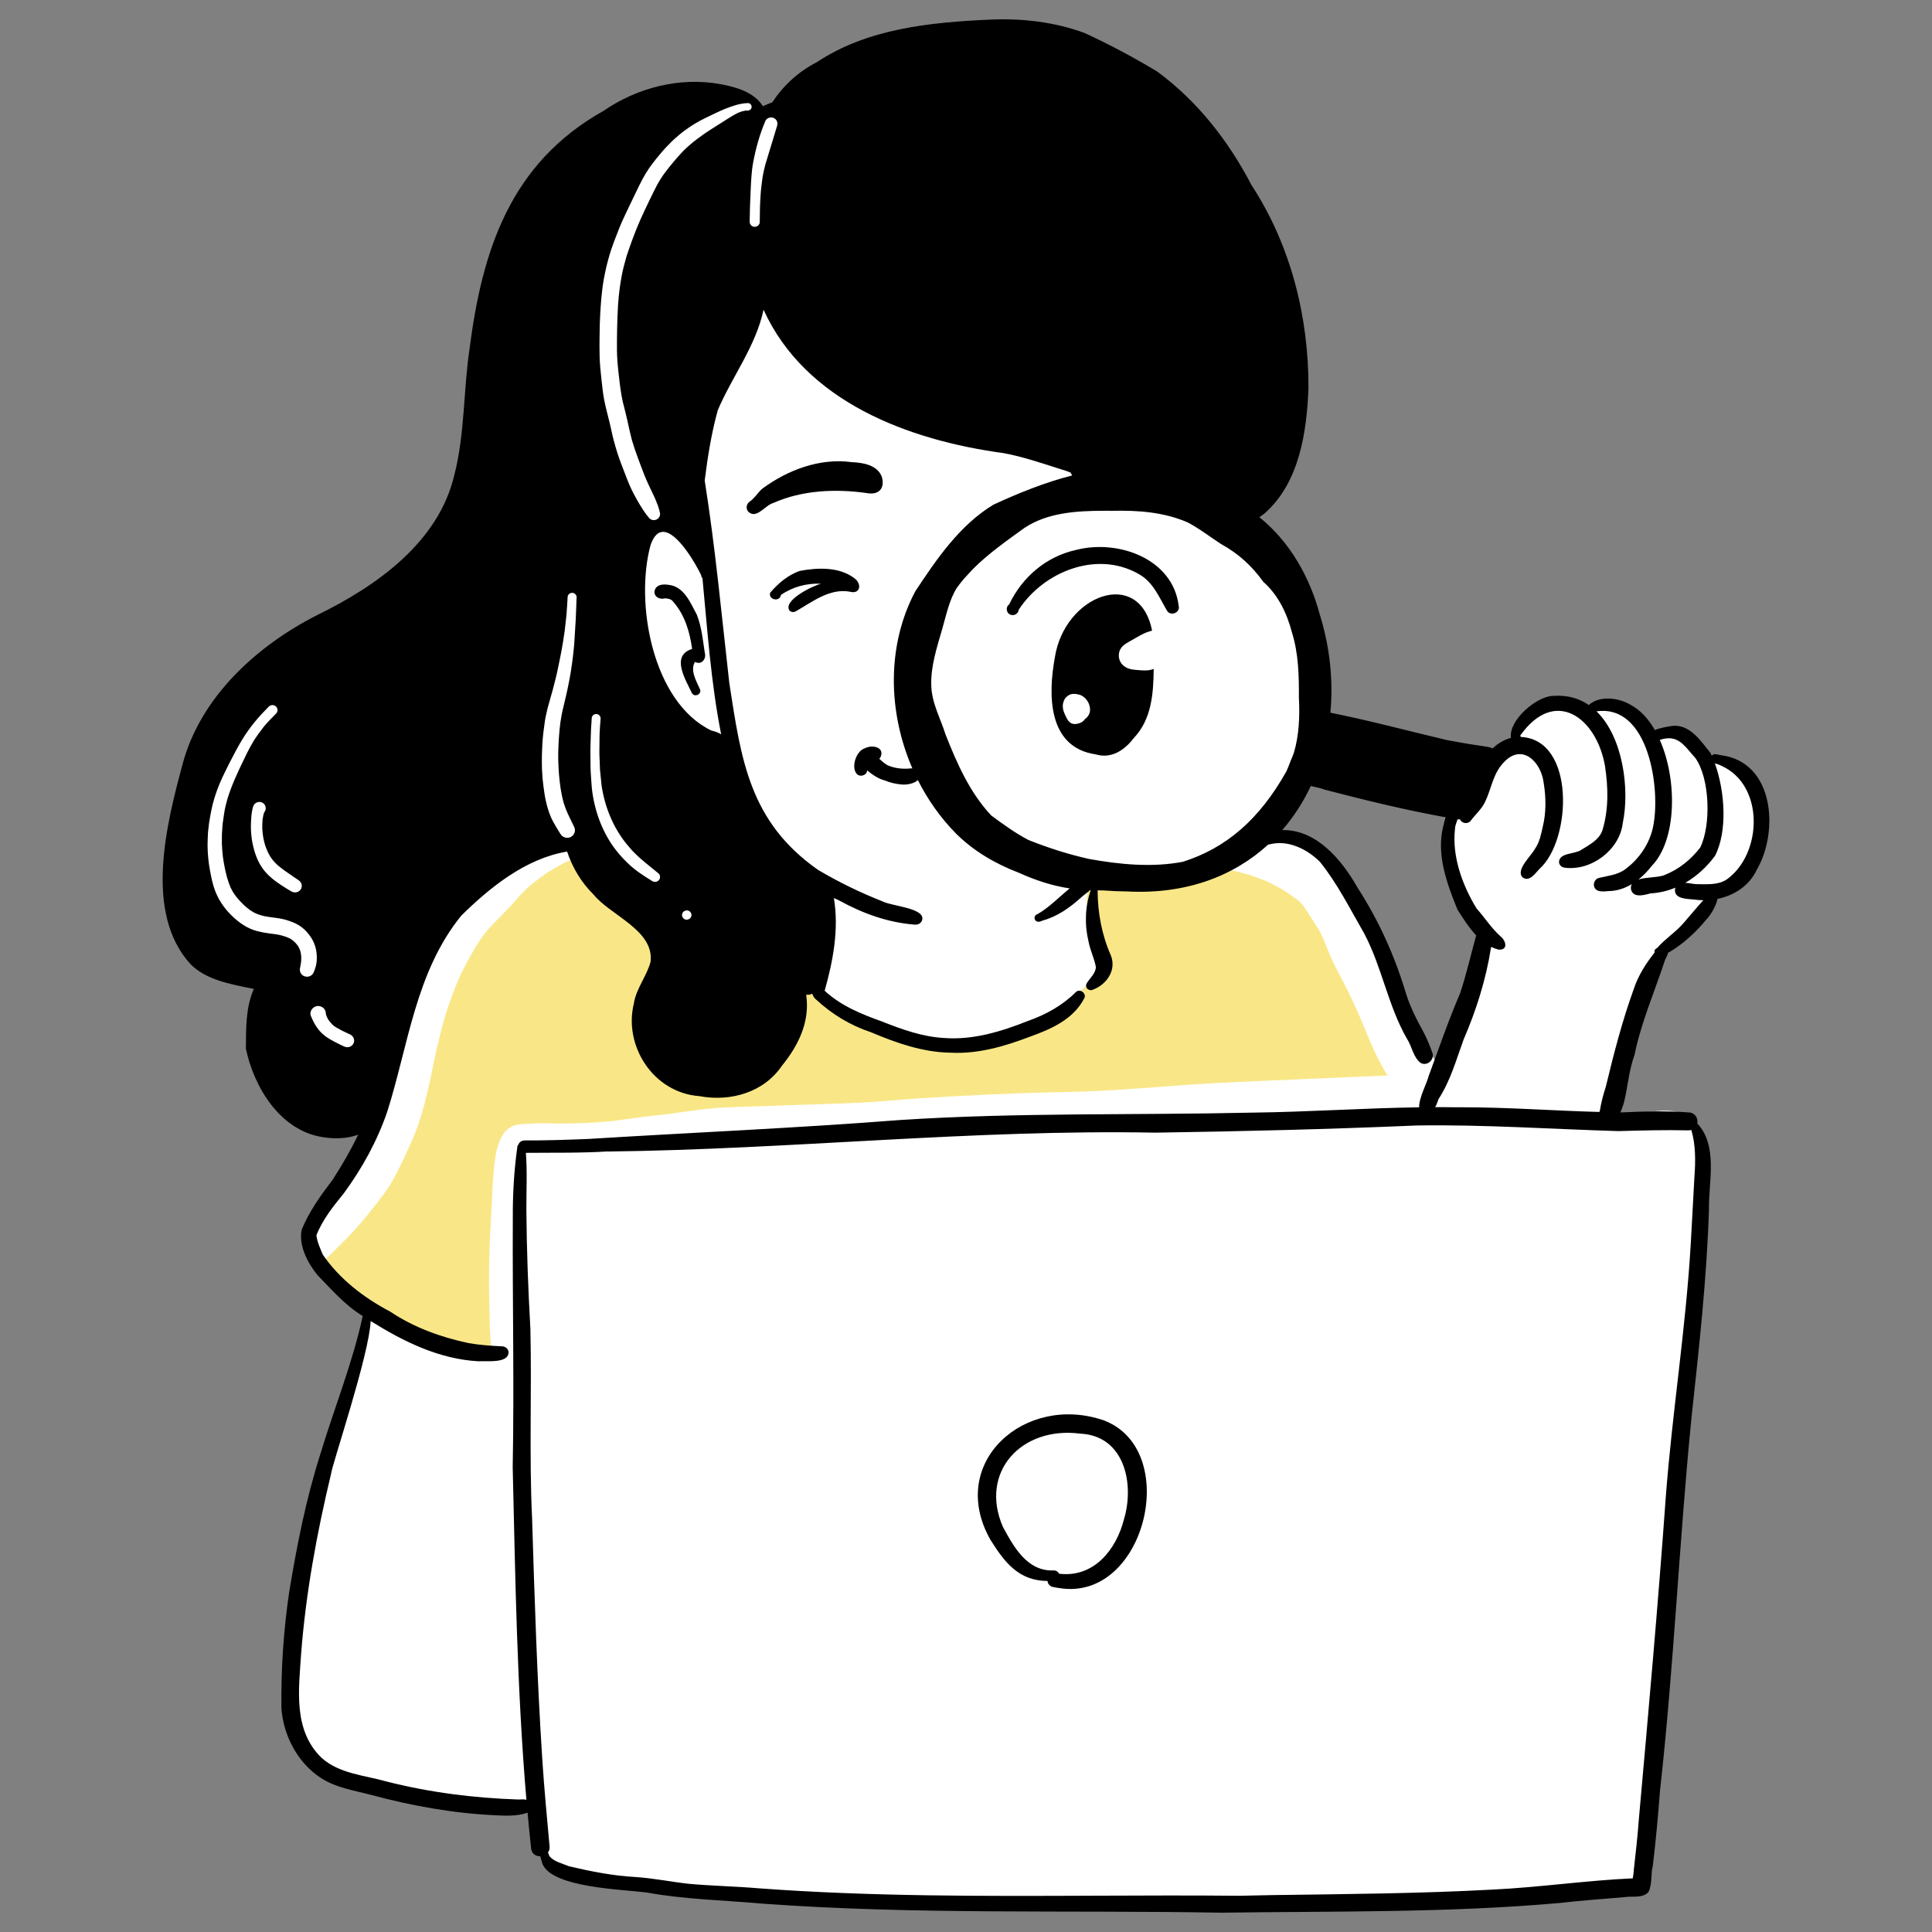 <?xml version="1.0" encoding="UTF-8" standalone="no"?>
<svg xmlns="http://www.w3.org/2000/svg" xmlns:xlink="http://www.w3.org/1999/xlink" xmlns:serif="http://www.serif.com/" width="100%" height="100%" viewBox="0 0 500 500" version="1.1" xml:space="preserve" style="fill-rule:evenodd;clip-rule:evenodd;stroke-linejoin:round;stroke-miterlimit:2;">
    <rect x="0" y="0" width="500" height="500" fill="#808080" stroke="none"/>
    <g id="Layer-1" serif:id="Layer 1">
        <g transform="matrix(1,0,0,1,95.572,225.644)">
            <path d="M0,62.89C0,62.89 -20.318,56.169 -23.997,44.279C-27.678,32.388 -24.096,24.106 -34.4,14.272C-44.705,4.438 -52.2,5.447 -47.614,-13.488C-43.027,-32.423 -35.592,-46.567 -24.919,-53.467C-14.247,-60.366 13.393,-72.561 19,-79.613C24.605,-86.665 44.211,-178.181 56.532,-187.955C68.853,-197.729 91.682,-202.444 98.255,-200.321C104.828,-198.199 103.179,-190.431 114.676,-196.898C126.173,-203.364 220.948,-171.918 230.282,-147.724C239.617,-123.529 228.182,-90.423 228.182,-90.423C228.182,-90.423 233.685,-81.557 239.286,-66.148C244.887,-50.738 244.887,-33.899 244.887,-33.899L233.238,-11.651C233.238,-11.651 236.496,-9.871 242.845,-6.948C249.204,-4.016 256.876,4.352 261.738,18.194C266.59,32.036 275.739,48.667 275.739,48.667C275.739,48.667 283.975,36.825 286.561,27.381C289.138,17.947 288.37,15.338 285.152,10.188C281.943,5.028 276.517,-12.241 278.987,-18.048C281.466,-23.855 293.514,-30.719 295.876,-32.575C298.249,-34.422 294.369,-37.978 301.584,-41.012C308.799,-44.047 316.578,-40.723 320.963,-41.915C325.348,-43.107 329.111,-35.967 332.388,-35.308C335.665,-34.651 338.63,-36.383 342.539,-33.88C346.458,-31.366 349.511,-27.616 349.511,-27.616C349.511,-27.616 355.957,-27.587 358.524,-22.323C361.082,-17.039 364.456,-12.641 359.536,-5.806C354.606,1.039 348.616,6.132 348.616,6.132C348.616,6.132 350.308,8.17 342.383,15.167C334.469,22.173 329.908,27.162 327.866,34.178C325.834,41.194 320.516,65.46 320.516,65.46C320.516,65.46 341.265,56.074 343.618,67.298C345.971,78.522 343.2,101.722 342.675,105.967C342.14,110.223 338.553,177.69 336.987,196.73C335.421,215.77 329.072,262.979 329.072,262.979C329.072,262.979 281.068,265.054 258.12,265.654C235.173,266.254 186.926,265.864 177.354,266.054C167.783,266.254 89.284,265.978 85.723,264.94C82.164,263.902 52.2,260.075 47.936,257.296C43.672,254.516 41.738,247.452 42.465,244.053C43.191,240.664 45.26,244.32 29.956,241.902C14.652,239.484 -19.239,235.152 -20.52,220.063C-21.802,204.965 -17.83,175.586 -13.58,163.629C-9.331,151.663 1.184,111.994 1.184,111.994C1.184,111.994 -14.662,107.234 -15.033,95.277C-15.405,83.32 -8.602,83.367 -4.686,76.732C-0.77,70.106 0,62.89 0,62.89" style="fill:white;"></path>
        </g>
        <g transform="matrix(1,0,0,1,158.726,290.192)">
            <path d="M0,-0.087C-0.028,-0.084 -0.056,-0.083 -0.084,-0.08C-0.278,-0.054 -0.471,-0.025 -0.665,0C-0.445,-0.03 -0.22,-0.057 0,-0.087" style="fill:rgb(252,184,163);fill-rule:nonzero;"></path>
        </g>
        <g transform="matrix(1,0,0,1,302.3,281.191)">
            <path d="M0,-0.058C-0.266,-0.038 -0.532,-0.022 -0.798,-0.002C-0.808,-0.001 -0.818,-0.001 -0.827,0C-0.548,-0.022 -0.278,-0.043 0,-0.058" style="fill:rgb(252,184,163);fill-rule:nonzero;"></path>
        </g>
        <g transform="matrix(1,0,0,1,144.625,290.778)">
            <path d="M0,0.007C-0.116,0.006 -0.231,0.002 -0.346,0L-0.431,0C-0.29,0 -0.144,0.005 0,0.007" style="fill:rgb(252,184,163);fill-rule:nonzero;"></path>
        </g>
        <g transform="matrix(1,0,0,1,93.518,255.884)">
            <path d="M0,60.458C-0.037,60.508 -0.081,60.55 -0.118,60.594C-0.131,60.608 -0.139,60.623 -0.147,60.637L-0.147,60.629C-0.159,60.644 -0.172,60.657 -0.185,60.672C-0.023,60.481 0.138,60.289 0.299,60.1C0.196,60.221 0.102,60.343 0,60.458M263.847,19.485C261.857,15.84 260.395,11.981 258.786,8.171C257.206,4.441 255.473,0.767 253.572,-2.82C252.665,-4.531 251.757,-6.257 250.975,-8.033C249.988,-10.267 249.19,-12.587 248.094,-14.778C247.406,-15.974 246.638,-17.113 245.885,-18.266C245.204,-19.303 244.546,-20.342 243.845,-21.359C243.617,-21.66 243.384,-21.954 243.135,-22.247C242.908,-22.469 242.681,-22.684 242.44,-22.891C241.174,-23.837 239.85,-24.71 238.535,-25.576C237.181,-26.379 235.821,-27.101 234.395,-27.768C232.764,-28.434 231.132,-29.042 229.459,-29.593C227.578,-30.116 225.677,-30.561 223.783,-31.025C222.408,-31.362 221.026,-31.692 219.68,-32.114C219.483,-32.178 219.293,-32.257 219.117,-32.35C212.418,-30.224 205.243,-29.207 198.192,-28.928C188.794,-28.892 186.454,-27.202 188.319,-17.815C190.864,-3.071 194.36,-6.544 181.868,4.362C173.429,11.165 162.532,14.315 151.671,13.413C140.422,12.603 128.574,9.689 119.469,2.872C119.482,2.55 119.49,2.221 119.469,1.906C119.716,1.927 119.928,1.841 120.061,1.577C120.126,1.326 119.958,1.097 119.716,1.025C119.585,0.983 119.454,0.946 119.322,0.911C119.234,0.546 119.103,0.188 118.905,-0.164C117.684,-2.162 114.642,-1.123 114.444,0.911C114.341,1.104 114.304,1.326 114.349,1.577C114.377,1.763 114.414,1.942 114.474,2.121C114.129,8.508 112.433,15.569 106.911,19.521C96.942,26.33 74.614,29.76 74.57,12.668C74.482,8.494 76.391,4.312 77.042,0.202C77.313,-3.2 76.764,-6.751 75.411,-9.902C73.297,-14.413 71.703,-19.59 67.146,-22.347C64.923,-23.758 62.173,-24.044 60.067,-25.647C57.894,-27.782 55.935,-30.818 55.547,-33.869C55.466,-33.839 55.379,-33.804 55.298,-33.776C54.783,-33.598 54.268,-33.384 53.774,-33.157C53.329,-32.953 52.884,-32.746 52.438,-32.536C51.041,-31.785 49.682,-31.011 48.335,-30.181C46.515,-28.92 44.745,-27.631 43.07,-26.185C41.212,-24.445 39.647,-22.497 37.899,-20.657C35.749,-18.387 33.446,-16.268 31.529,-13.797C29.305,-10.632 27.47,-7.203 25.729,-3.765C23.967,0.202 22.504,4.219 21.29,8.372C21.093,9.124 20.901,9.876 20.704,10.635C20.558,11.214 20.412,11.802 20.266,12.396C20.332,12.117 20.406,11.838 20.471,11.552C20.361,12.009 20.244,12.475 20.134,12.933C20.097,13.077 20.068,13.219 20.032,13.363C20.032,13.377 20.024,13.398 20.017,13.42C20.012,13.444 20.007,13.472 20,13.498L19.999,13.504C19.995,13.517 19.991,13.532 19.988,13.542C19.991,13.534 19.993,13.525 19.996,13.517C19.832,14.212 19.661,14.915 19.497,15.626C19.322,16.399 19.147,17.165 18.979,17.938C18.979,17.944 18.978,17.95 18.976,17.957C18.974,17.968 18.971,17.978 18.969,17.99C18.967,17.993 18.964,17.996 18.964,17.996L18.964,18.003C18.964,18.01 18.964,18.024 18.957,18.038C18.957,18.06 18.95,18.075 18.95,18.095L18.95,18.081C18.95,18.089 18.95,18.103 18.942,18.11C18.942,18.123 18.942,18.13 18.937,18.141C18.938,18.14 18.94,18.139 18.942,18.139C18.934,18.146 18.934,18.16 18.928,18.167C17.531,24.87 16.287,31.622 13.647,37.981C13.661,37.952 13.677,37.917 13.691,37.881C13.655,37.974 13.618,38.066 13.574,38.16C13.588,38.139 13.596,38.117 13.61,38.096C13.582,38.16 13.552,38.224 13.523,38.296C13.489,38.382 13.452,38.474 13.411,38.562C13.421,38.536 13.432,38.509 13.443,38.482C13.423,38.526 13.404,38.57 13.385,38.615C13.379,38.625 13.375,38.636 13.369,38.647C13.373,38.64 13.375,38.635 13.378,38.629C11.745,42.409 10.031,46.154 8.031,49.761C7.049,51.528 5.747,53.232 4.519,54.844C2.988,56.839 1.419,58.784 -0.211,60.702C-2.292,63.116 -4.536,65.378 -6.816,67.618C-7.796,68.578 -8.82,69.531 -9.91,70.389C-6.451,76.97 0.439,80.665 7.057,83.801C11.417,85.885 14.795,89.58 19.402,91.183C23.652,92.544 27.938,94.234 32.465,94.306C32.729,94.32 32.992,94.327 33.255,94.327C33.499,94.327 33.742,94.321 33.983,94.311C33.851,94.024 33.757,93.716 33.708,93.389C33.248,90.267 33.255,87.038 33.174,83.887C33.116,81.209 33.035,78.532 33.035,75.853C33.043,70.332 33.211,64.833 33.562,59.319C33.899,54.092 33.928,48.8 34.674,43.609C34.937,41.819 35.405,40.107 36.21,38.475C37.226,36.398 39.025,35.145 41.395,35.052C42.989,34.988 44.584,34.859 46.178,34.816C47.711,34.77 49.231,34.868 50.761,34.894C55.539,34.899 60.374,34.727 65.125,34.229C67.29,33.948 69.447,33.616 71.615,33.334C74.212,32.983 76.829,32.753 79.427,32.417C82.096,32.074 84.743,31.651 87.406,31.315C90.214,30.963 93.103,30.748 95.926,30.648C106.832,30.255 117.74,29.948 128.647,29.513C128.64,29.514 128.632,29.515 128.625,29.516C128.74,29.511 128.851,29.506 128.963,29.5C128.96,29.5 128.957,29.501 128.953,29.502C128.99,29.5 129.025,29.497 129.062,29.497C134.435,29.201 139.772,28.669 145.139,28.321C150.742,27.956 156.35,27.648 161.969,27.397C167.593,27.139 173.209,26.918 178.833,26.81C184.596,26.702 190.352,26.531 196.101,26.137C200.062,25.862 204.023,25.597 207.985,25.305C216.188,24.613 224.383,24.242 232.606,23.882C232.665,23.879 232.723,23.877 232.781,23.874C232.775,23.875 232.769,23.875 232.763,23.875C240.677,23.527 248.584,23.171 256.497,22.836C259.515,22.707 262.527,22.594 265.544,22.474C264.962,21.486 264.394,20.49 263.847,19.485" style="fill:rgb(249,231,135);fill-rule:nonzero;"></path>
        </g>
        <g transform="matrix(1,0,0,1,147.279,222.603)">
            <path d="M0,0.129C0.004,0.127 0.008,0.126 0.012,0.124C0.101,0.083 0.19,0.041 0.278,0C0.184,0.042 0.096,0.085 0,0.129" style="fill:rgb(252,184,163);fill-rule:nonzero;"></path>
        </g>
        <g transform="matrix(-0.997,0.073,0.073,0.997,136.456,348.325)">
            <path d="M1.026,-3.739C1.069,-2.835 1.093,-1.932 1.091,-1.027C1.029,-0.692 1.01,-0.357 1.026,-0.028C0.157,-0.926 -0.041,-2.389 0.923,-3.606C0.957,-3.65 0.992,-3.695 1.026,-3.739" style="fill:rgb(252,184,163);fill-rule:nonzero;"></path>
        </g>
        <g transform="matrix(1,0,0,1,222.48,285.391)">
            <path d="M0,-0.001L-0.012,-0.001C-0.023,-0.001 -0.034,0 -0.046,0C-0.034,0 -0.024,-0.001 -0.012,-0.001C-0.014,-0.001 -0.015,-0.001 -0.017,0C-0.011,-0.001 -0.005,-0.001 0,-0.001" style="fill:rgb(252,184,163);fill-rule:nonzero;"></path>
        </g>
        <g transform="matrix(0.013,1,1,-0.013,222.57,285.401)">
            <path d="M-0.014,0.01C-0.014,-0.023 -0.011,-0.056 -0.01,-0.09C-0.011,-0.032 -0.015,0.028 -0.014,0.085L-0.015,0.034C-0.015,0.027 -0.014,0.018 -0.014,0.01" style="fill:rgb(252,184,163);fill-rule:nonzero;"></path>
        </g>
        <g transform="matrix(1,0,0,1,107.094,294.369)">
            <path d="M0,-0.323C-0.044,-0.214 -0.089,-0.107 -0.135,0C-0.107,-0.064 -0.081,-0.127 -0.053,-0.191C-0.035,-0.234 -0.017,-0.279 0,-0.323" style="fill:rgb(252,184,163);fill-rule:nonzero;"></path>
        </g>
        <g transform="matrix(1,0,0,1,333.675,226.326)">
            <path d="M0,-7.92C2.486,-7.147 4.827,-6.123 7.138,-4.949C8.82,-4.096 10.465,-3.115 11.884,-1.877C13.332,-0.616 14.496,0.866 15.659,2.377C15.957,2.765 16.253,3.154 16.547,3.545C13.755,-4.262 6.238,-9.967 -2.45,-9.145C-2.531,-9.13 -2.611,-9.123 -2.691,-9.116C-3.13,-11.171 -6.041,-11.465 -7.84,-10.548C-8.957,-10.092 -9.958,-9.464 -10.91,-8.763C-9.737,-8.988 -8.551,-9.128 -7.335,-9.087C-4.841,-9.008 -2.385,-8.664 0,-7.92" style="fill:rgb(252,184,163);fill-rule:nonzero;"></path>
        </g>
        <g transform="matrix(1,0,0,1,261.679,139.99)">
            <path d="M0,19.147C0.892,19.405 1.909,18.739 1.968,17.808C8.308,8.055 22.028,2.384 32.888,8.492C36.721,10.548 38.221,14.443 40.32,18.023C41.27,19.634 43.853,18.553 43.355,16.77C41.9,4.654 27.74,-0.487 16.836,2.327C9.017,4.031 2.823,9.43 -0.512,16.44C-1.551,17.156 -1.236,18.84 0,19.147" style="fill-rule:nonzero;"></path>
        </g>
        <g transform="matrix(1,0,0,1,282.082,158.168)">
            <path d="M0,25.886C-0.058,26.401 -0.3,26.895 -0.621,27.303C-0.812,27.554 -1.046,27.761 -1.302,27.926C-1.397,28.07 -1.499,28.206 -1.624,28.334C-1.982,28.721 -2.458,28.908 -2.954,29.058C-3.262,29.158 -3.592,29.215 -3.913,29.215C-4.183,29.215 -4.461,29.172 -4.718,29.065C-5.478,28.757 -5.902,27.97 -6.232,27.282C-6.436,26.852 -6.64,26.423 -6.795,25.965C-7.006,25.335 -7.102,24.597 -6.977,23.938C-6.897,23.53 -6.772,23.165 -6.567,22.8C-6.312,22.356 -5.931,22.041 -5.507,21.761C-5.115,21.497 -4.634,21.408 -4.156,21.408C-3.893,21.408 -3.633,21.434 -3.387,21.474C-3.152,21.518 -2.918,21.561 -2.691,21.632C-2.311,21.74 -1.975,21.948 -1.66,22.169C-1.121,22.565 -0.733,23.077 -0.43,23.651C-0.432,23.646 -0.435,23.641 -0.437,23.637C-0.425,23.658 -0.413,23.679 -0.402,23.702C-0.08,24.396 0.094,25.12 0,25.886M14.247,15.346C13.676,15.346 13.098,15.295 12.528,15.252L12.55,15.252C11.811,15.202 11.044,15.152 10.327,14.951C9.362,14.693 8.425,14.078 7.927,13.219C7.233,12.016 7.313,10.419 8.206,9.345C8.872,8.528 9.902,8.034 10.81,7.519C12.441,6.602 14.064,5.528 15.914,5.098C15.966,5.055 16.009,5.013 16.06,4.977C12.763,-11.507 -6.604,-4.203 -9.091,12.001C-10.839,21.539 -11.015,35.288 1.565,37.078C2.297,37.293 2.999,37.393 3.686,37.393C6.809,37.393 9.472,35.323 11.358,32.824C15.951,27.977 16.427,21.353 16.493,14.951C16.288,15.023 16.076,15.088 15.856,15.152C15.321,15.295 14.788,15.346 14.247,15.346" style="fill-rule:nonzero;"></path>
        </g>
        <g transform="matrix(1,0,0,1,224.256,125.389)">
            <path d="M0,2.205C3.175,2.843 4.85,0.987 3.943,-2.034C2.765,-5.056 -0.906,-5.657 -3.816,-5.786C-12.088,-6.925 -20.434,-3.745 -26.957,1.066C-28.178,2.134 -28.961,3.573 -30.314,4.475C-31.096,5.076 -31.266,6.208 -30.651,6.989C-28.492,9.13 -26.321,5.384 -24.097,4.769C-16.578,1.446 -8.073,1.088 0,2.205" style="fill-rule:nonzero;"></path>
        </g>
        <g transform="matrix(1,0,0,1,221.128,155.514)">
            <path d="M0,-5.851C-3.869,-8.836 -9.478,-8.644 -14.079,-7.777C-17.172,-6.76 -19.806,-4.469 -21.81,-2.114C-22.35,-0.266 -19.301,0.357 -19.037,-1.533C-16.039,-3.631 -12.323,-4.627 -8.63,-4.448C-10.744,-3.954 -18.672,-0.072 -16.792,2.513C-16.368,2.928 -15.739,2.985 -15.219,2.713C-10.926,0.293 -6.495,-3.323 -1.199,-2.385C1.543,-1.634 1.989,-4.434 0,-5.851" style="fill-rule:nonzero;"></path>
        </g>
        <g transform="matrix(1,0,0,1,290.883,380.692)">
            <path d="M0,12.483C-1.969,20.314 -7.773,27.693 -16.794,26.583C-17.02,26.103 -17.507,25.761 -18.075,25.725C-25.009,26.111 -28.541,19.628 -31.346,14.434C-37.496,0.219 -26.488,-11.63 -11.344,-9.67C0.207,-9.145 2.746,3.418 0,12.483M-5.173,-13.085C-25.625,-20.166 -45.868,-2.203 -34.589,17.756C-30.962,23.524 -27.352,28.416 -19.782,28.466C-19.731,29.23 -19.146,29.863 -18.374,30.021C-17.453,30.208 -16.553,30.351 -15.625,30.444C5.761,32.649 14.719,-5.473 -5.173,-13.085" style="fill-rule:nonzero;"></path>
        </g>
        <g transform="matrix(1,0,0,1,180.326,172.828)">
            <path d="M0,-13.783C-1.652,-16.826 -3.313,-21.071 -7.305,-21.474C-8.505,-21.645 -10.036,-21.659 -10.706,-20.478C-11.602,-18.784 -9.887,-17.505 -8.245,-17.983C-7.457,-17.93 -6.625,-17.819 -6.134,-17.139C-3.094,-13.679 -1.825,-9.354 -1.206,-4.88C-6.812,-3.153 -2.905,3.04 -1.323,6.424C-0.655,7.876 1.538,6.766 0.761,5.407C-0.131,3.409 -1.795,0.547 -0.453,-1.537C1.215,-0.595 2.557,-2.333 2.069,-3.901C1.572,-7.222 1.242,-10.634 0,-13.783" style="fill-rule:nonzero;"></path>
        </g>
        <g transform="matrix(1,0,0,1,446.895,272.671)">
            <path d="M0,-45.083C-2.143,-43.622 -4.937,-43.837 -7.43,-43.843C-8.345,-43.801 -9.611,-44.138 -10.75,-44.202C-7.722,-45.949 -5.082,-48.398 -3.042,-51.198C0.213,-57.513 -0.468,-67.882 -3.093,-75.114C-2.522,-74.907 -1.865,-74.799 -1.367,-74.47C9.793,-69.464 9.229,-51.677 0,-45.083M-11.197,-33.783C-13.259,-31.385 -15.979,-29.702 -18.042,-27.318C-18.459,-27.174 -18.781,-26.788 -18.708,-26.272C-18.7,-26.236 -18.693,-26.2 -18.686,-26.172C-20.946,-23.293 -22.892,-20.286 -24.091,-16.677C-27.052,-8.492 -29.268,0.058 -31.302,8.543C-31.997,10.626 -32.487,12.603 -32.86,14.793C-32.911,14.888 -32.948,14.994 -32.977,15.102C-44.752,14.793 -56.6,13.892 -68.39,13.892L-69.816,13.892C-71.198,13.87 -72.58,13.856 -73.962,13.856C-74.468,13.856 -74.971,13.863 -75.477,13.863C-75.096,13.211 -74.847,12.488 -74.598,11.757C-71.49,6.981 -70.057,1.668 -68.118,-3.637C-64.842,-11.206 -62.348,-19.126 -61.054,-27.253C-61.017,-27.367 -60.981,-27.489 -60.959,-27.611C-60.367,-27.325 -59.738,-27.081 -59.073,-26.909C-56.556,-26.731 -57.111,-29.129 -58.479,-30.274C-60.93,-32.43 -62.627,-35.187 -64.776,-37.586C-68.47,-43.637 -71.176,-51.112 -70.335,-58.244C-70.335,-58.953 -69.947,-59.798 -69.685,-60.614C-69.48,-60.599 -69.274,-60.614 -69.07,-60.657C-68.967,-60.4 -68.792,-60.17 -68.551,-59.991C-67.864,-59.468 -66.78,-59.576 -66.261,-60.278C-65.069,-61.888 -63.468,-63.249 -62.597,-65.068C-60.943,-68.405 -60.564,-72.3 -57.902,-75.172C-53.067,-80.613 -48.014,-75.536 -47.377,-69.973C-46.793,-66.335 -46.72,-62.425 -47.612,-58.781C-48.058,-56.811 -48.445,-54.692 -49.644,-52.988C-50.61,-51.191 -54.837,-47.389 -52.783,-45.555C-51.019,-44.374 -49.527,-46.737 -48.445,-47.84C-40.165,-55.229 -39.099,-81.329 -53.346,-81.953C-53.36,-82.074 -53.397,-82.203 -53.454,-82.325C-44.422,-95.021 -33.664,-86.879 -31.521,-74.398C-30.68,-68.863 -30.541,-63.185 -32.209,-57.722C-33.087,-55.294 -35.522,-54.062 -37.658,-52.73C-39.34,-51.535 -43.442,-52.065 -43.429,-49.479C-43.326,-48.763 -42.755,-48.247 -42.046,-48.126C-35.083,-47.159 -27.733,-52.751 -26.936,-59.605C-25.108,-68.226 -26.775,-81.838 -33.716,-88.576C-20.134,-90.495 -17.113,-68.411 -19.037,-58.924C-19.885,-54.392 -22.724,-50.238 -26.562,-47.503C-28.479,-46.236 -30.863,-45.992 -33.071,-45.469C-33.95,-45.284 -34.505,-44.345 -34.389,-43.515C-34.124,-41.696 -32.056,-41.918 -30.659,-42.054C-28.443,-42.075 -26.41,-42.763 -24.589,-43.859C-24.764,-43.536 -24.851,-43.143 -24.822,-42.67C-24.398,-40.192 -21.523,-40.966 -19.782,-41.46C-17.523,-41.574 -15.344,-42.097 -13.296,-42.949C-13.346,-42.827 -13.383,-42.691 -13.413,-42.548C-13.647,-39.963 -10.298,-40.063 -8.447,-39.87C-7.665,-39.755 -6.867,-39.698 -6.077,-39.698C-7.811,-37.8 -9.375,-35.852 -11.197,-33.783M-10.019,19.864C-9.712,19.87 -9.435,19.835 -9.186,19.756C-8.037,23.601 -8.073,27.919 -8.382,31.915C-8.725,37.665 -8.973,43.407 -9.325,49.157C-10.597,71.126 -14.137,92.866 -15.798,114.842C-17.794,142.645 -20.28,170.415 -22.767,198.184C-23.074,202.58 -23.593,206.948 -24.076,211.337C-24.091,211.939 -24.223,212.677 -24.332,213.442C-36.43,213.987 -48.438,215.77 -60.542,216.349C-79.477,217.38 -98.418,217.516 -117.405,217.774C-118.752,217.796 -120.265,217.832 -121.699,217.86C-123.213,217.882 -124.734,217.925 -126.292,217.96C-126.241,217.953 -126.196,217.953 -126.152,217.953C-138.484,217.832 -150.828,217.882 -163.167,217.932C-192.319,218.053 -221.486,218.175 -250.558,216.02C-256.57,215.504 -262.596,215.404 -268.6,214.86C-273.15,214.359 -277.867,213.392 -282.512,213.092C-288.296,212.783 -293.979,211.645 -299.603,210.327C-301.147,209.684 -303.684,209.089 -304.722,207.657C-304.833,207.406 -304.935,207.063 -305.082,206.754C-304.773,206.353 -304.605,205.831 -304.664,205.207C-305.352,197.625 -306.075,190.041 -306.565,182.438C-307.897,161.743 -308.555,141.042 -309.191,120.297C-309.967,104.029 -309.257,87.56 -309.63,71.248C-310.208,60.951 -310.589,50.833 -310.669,40.487C-310.69,35.652 -310.42,30.583 -310.8,25.685C-303.757,25.614 -296.655,25.764 -289.554,25.313C-289.562,25.313 -289.598,25.341 -289.598,25.341C-242.293,24.804 -195.186,19.563 -147.838,20.458C-125.407,20.122 -102.727,19.569 -80.274,18.603C-62.933,18.324 -45.418,19.549 -28.07,20.057C-22.058,19.886 -16.039,19.727 -10.019,19.864M-310.968,193.048C-311.202,193.013 -311.429,193.007 -311.656,193.007C-312.008,193.007 -312.351,193.028 -312.701,193.042C-324.206,192.662 -335.696,191.224 -346.863,188.38C-352.51,186.769 -359.078,186.389 -363.678,182.251C-371.072,175.098 -369.573,164.593 -368.966,155.363C-367.766,139.667 -364.891,124.093 -361.221,108.783C-360.993,106.449 -351.369,78.036 -350.966,69.214C-342.461,74.506 -333.305,79.089 -322.97,79.633C-322.56,79.604 -322.012,79.604 -321.391,79.611C-318.866,79.64 -315.217,79.669 -315.277,77.198C-315.393,76.346 -316.124,75.787 -316.973,75.752C-319.847,75.63 -322.729,75.423 -325.559,74.935C-332.77,73.41 -339.747,70.897 -345.862,66.801C-352.648,63.25 -359.07,58.316 -363.356,52.022C-363.963,50.597 -364.841,48.663 -365.009,47.031C-363.473,43.043 -360.671,39.534 -357.958,36.211C-353.182,29.723 -349.27,22.613 -346.673,15.023C-341.211,-2.148 -339.353,-21.138 -327.519,-35.703C-320.044,-43.07 -310.822,-50.503 -300.129,-52.287C-300.129,-52.287 -300.123,-52.287 -300.123,-52.279C-298.761,-48.183 -296.532,-44.381 -293.306,-41.181C-288.88,-35.731 -277.581,-31.936 -278.525,-23.795C-279.439,-20.164 -282.284,-16.813 -282.862,-12.946C-285.546,-1.933 -277.772,10.147 -265.909,11.006C-257.82,12.524 -249.219,10.053 -244.523,3.13C-240.217,-2.155 -237.232,-8.313 -238.257,-15.245C-237.642,-15.173 -237.115,-15.266 -236.669,-15.495C-236.508,-14.93 -236.216,-14.414 -235.726,-14.021C-231.564,-10.175 -226.876,-7.318 -221.457,-5.514C-214.918,-2.757 -208.138,-0.351 -200.927,-0.236C-193.767,0.151 -186.849,-1.897 -180.237,-4.418C-174.781,-6.373 -169.127,-8.893 -166.341,-14.22C-165.537,-15.452 -167.284,-16.92 -168.404,-15.983C-171.863,-12.495 -176.193,-10.089 -180.866,-8.45C-187.748,-5.714 -195.04,-3.466 -202.566,-4.038C-208.212,-4.353 -213.471,-6.266 -218.656,-8.313C-224.031,-10.247 -229.231,-12.352 -233.474,-16.262C-231.279,-24.074 -229.743,-32.237 -231.088,-40.264C-230.635,-40.042 -230.174,-39.834 -229.715,-39.626C-223.636,-36.282 -217.105,-33.898 -210.114,-33.375C-209.279,-33.289 -208.453,-33.776 -208.234,-34.593C-207.422,-37.686 -216.177,-38.172 -218.436,-39.369C-224.272,-41.675 -229.626,-44.266 -235.155,-47.525C-252.971,-60.005 -255.078,-76.038 -258.15,-95.887C-260.139,-113.394 -261.755,-130.924 -264.519,-148.309C-263.752,-154.439 -262.779,-160.569 -261.133,-166.519C-257.396,-175.276 -251.311,-183.053 -249.286,-192.512C-238.49,-168.76 -211.898,-158.75 -187.179,-155.405C-182.167,-154.504 -176.771,-152.627 -171.789,-151.052C-171.205,-150.93 -170.524,-150.622 -169.845,-150.372C-169.706,-150.122 -169.56,-149.87 -169.413,-149.628C-176.426,-147.837 -183.257,-145.087 -189.788,-142.066C-198.535,-136.76 -204.504,-127.98 -210.011,-119.653C-217.485,-105.582 -217.105,-88.376 -210.771,-73.804C-210.91,-73.825 -211.056,-73.825 -211.21,-73.804C-213.185,-73.596 -215.401,-73.804 -217.214,-74.641C-217.969,-75.021 -218.634,-75.708 -219.336,-76.288C-219.233,-76.403 -219.138,-76.524 -219.051,-76.646C-217.785,-79.324 -221.165,-80.033 -223.087,-79.009C-225.341,-78.344 -226.766,-73.968 -225.092,-72.307C-224.17,-71.447 -222.443,-72.128 -222.503,-73.317C-221.172,-72.242 -219.658,-71.133 -217.961,-70.711C-216.542,-70.095 -214.991,-69.765 -213.448,-69.637C-212.256,-69.536 -210.274,-69.851 -209.36,-70.796C-206.794,-65.705 -203.48,-61 -199.494,-56.962C-194.93,-52.423 -189.321,-49.129 -183.22,-46.801L-183.214,-46.801C-179.008,-44.89 -174.598,-43.428 -170.057,-42.748C-172.806,-40.529 -175.286,-37.887 -178.351,-36.11C-178.914,-35.989 -179.279,-35.388 -179.119,-34.843C-178.84,-33.905 -177.78,-34.02 -177.092,-34.428C-173.23,-35.466 -169.968,-37.815 -167.065,-40.443C-166.495,-40.98 -165.544,-41.602 -164.761,-42.318C-164.71,-42.312 -164.659,-42.312 -164.615,-42.312C-166.092,-38.015 -166.239,-33.347 -165.171,-28.95C-164.747,-26.716 -163.687,-24.647 -163.283,-22.419C-163.343,-20.78 -164.717,-19.634 -165.573,-18.331C-165.887,-17.887 -165.916,-17.314 -165.573,-16.877C-165.251,-16.477 -164.615,-16.269 -164.132,-16.505C-160.439,-17.872 -157.879,-21.632 -159.423,-25.462C-161.763,-30.755 -162.809,-36.461 -162.837,-42.226C-162.823,-42.233 -162.809,-42.24 -162.794,-42.255C-162.274,-42.233 -161.756,-42.226 -161.243,-42.218L-161.215,-42.218C-159.166,-42.068 -157.125,-41.982 -155.122,-41.96C-139.888,-41.181 -127.593,-45.957 -118.707,-54.084C-118.612,-54.091 -118.51,-54.112 -118.408,-54.134C-113.551,-55.408 -108.724,-52.981 -105.316,-49.658C-100.774,-44.022 -97.432,-37.306 -93.804,-31.026C-89.219,-22.312 -87.69,-12.409 -82.775,-3.845C-81.496,-1.947 -81.129,1.146 -79.104,2.492C-77.334,3.265 -75.505,1.397 -76.237,-0.315C-76.859,-2.033 -77.546,-3.767 -78.395,-5.392C-80.208,-8.707 -81.897,-11.929 -83.023,-15.552C-85.92,-25.248 -90.06,-34.428 -95.574,-42.964C-99.699,-50.252 -106.267,-58.043 -115.058,-57.842C-112.081,-61.258 -109.609,-65.103 -107.656,-69.264C-106.45,-68.913 -105.177,-68.777 -104,-68.291C-93.687,-65.605 -83.332,-63.07 -72.844,-61.166C-73.049,-60.363 -73.173,-59.505 -73.363,-58.917C-75.243,-51.577 -72.456,-44.052 -69.692,-37.241C-68.286,-35.058 -66.759,-32.601 -64.857,-30.59C-66.253,-25.592 -67.38,-20.507 -69.033,-15.581C-72.068,-8.507 -74.481,-1.447 -77.174,5.844C-77.517,7.469 -79.697,11.442 -79.623,13.898C-93.995,14.107 -108.366,15.102 -122.737,15.274C-153.052,15.96 -183.623,15.209 -213.938,17.186C-240.809,19.284 -267.84,20.429 -294.667,22.09C-300.174,22.305 -305.556,22.505 -311.107,22.47C-311.861,22.47 -312.534,22.914 -312.752,23.587C-312.943,23.788 -313.045,24.052 -313.031,24.325C-313.873,30.39 -314.216,36.541 -314.179,42.663C-314.289,64.102 -313.799,85.569 -314.208,107.022C-313.528,135.722 -313.103,164.507 -310.662,193.128C-310.756,193.092 -310.858,193.064 -310.968,193.048M-306.522,-80.255C-306.419,-82.182 -306.148,-84.086 -305.886,-85.991C-305.761,-86.9 -305.527,-87.803 -305.336,-88.698C-305.168,-89.543 -304.89,-90.366 -304.671,-91.197C-304.437,-92.099 -304.167,-93.001 -303.91,-93.896C-303.663,-94.784 -303.45,-95.686 -303.217,-96.582C-302.799,-98.172 -302.478,-99.789 -302.148,-101.401C-301.804,-103.069 -301.468,-104.745 -301.205,-106.427C-301.205,-106.434 -301.197,-106.434 -301.197,-106.442C-301.197,-106.456 -301.197,-106.463 -301.19,-106.478L-301.197,-106.478C-301.19,-106.484 -301.19,-106.499 -301.19,-106.513C-301.022,-107.609 -300.862,-108.704 -300.692,-109.807C-300.707,-109.743 -300.715,-109.685 -300.722,-109.628C-300.62,-110.388 -300.553,-111.153 -300.473,-111.913C-300.408,-112.529 -300.32,-113.137 -300.275,-113.753C-300.18,-115.227 -300.057,-116.703 -299.99,-118.185C-299.969,-118.801 -299.369,-119.288 -298.755,-119.245C-298.133,-119.202 -297.606,-118.65 -297.666,-118.027C-297.708,-117.655 -297.702,-117.268 -297.716,-116.896C-297.738,-116.302 -297.76,-115.707 -297.782,-115.12C-297.811,-114.225 -297.847,-113.323 -297.891,-112.428C-298.001,-110.308 -298.14,-108.196 -298.279,-106.084C-298.345,-105.01 -298.499,-103.943 -298.608,-102.875C-298.711,-101.859 -298.879,-100.842 -299.018,-99.832C-299.295,-97.842 -299.691,-95.873 -300.107,-93.91C-300.378,-92.621 -300.715,-91.347 -301.008,-90.058C-301.176,-89.313 -301.38,-88.562 -301.512,-87.809C-301.637,-87.087 -301.753,-86.363 -301.878,-85.641C-302.2,-83.069 -302.361,-80.491 -302.426,-77.907L-302.426,-76.074C-302.389,-74.785 -302.324,-73.51 -302.229,-72.221C-302.141,-71.054 -301.98,-69.895 -301.826,-68.728C-301.622,-67.401 -301.352,-66.085 -300.992,-64.796L-300.992,-64.81C-300.707,-63.865 -300.348,-62.956 -299.939,-62.061C-299.531,-61.23 -299.135,-60.392 -298.74,-59.562C-298.776,-59.64 -298.813,-59.719 -298.849,-59.798C-298.799,-59.69 -298.74,-59.568 -298.688,-59.454C-298.572,-59.225 -298.462,-58.995 -298.345,-58.767C-298.112,-58.287 -298.016,-57.779 -298.177,-57.255C-298.323,-56.769 -298.667,-56.339 -299.12,-56.096C-299.42,-55.931 -299.764,-55.845 -300.1,-55.845C-300.291,-55.845 -300.48,-55.866 -300.664,-55.924C-301.19,-56.075 -301.563,-56.411 -301.855,-56.848C-301.907,-56.933 -301.965,-57.019 -302.024,-57.106C-301.972,-57.033 -301.928,-56.962 -301.878,-56.89C-302.558,-57.915 -303.157,-58.967 -303.75,-60.042C-304.27,-60.973 -304.671,-62.004 -304.993,-63.019C-305.432,-64.373 -305.739,-65.762 -305.966,-67.159C-306.185,-68.47 -306.316,-69.794 -306.47,-71.111C-306.514,-71.498 -306.522,-71.884 -306.543,-72.272C-306.581,-72.758 -306.624,-73.252 -306.638,-73.746C-306.661,-74.82 -306.675,-75.902 -306.654,-76.976C-306.632,-78.071 -306.581,-79.16 -306.522,-80.255M-294.045,-80.749C-294.001,-82.797 -293.92,-84.846 -293.752,-86.886C-293.7,-87.459 -293.168,-87.882 -292.604,-87.882C-292.561,-87.882 -292.516,-87.882 -292.472,-87.874C-291.835,-87.803 -291.405,-87.237 -291.463,-86.621C-291.594,-85.297 -291.66,-83.964 -291.726,-82.626C-291.749,-81.058 -291.763,-79.482 -291.778,-77.907C-291.785,-77.227 -291.726,-76.546 -291.705,-75.873C-291.675,-75.1 -291.653,-74.32 -291.624,-73.547C-291.529,-72.715 -291.463,-71.884 -291.375,-71.054C-291.339,-70.66 -291.295,-70.274 -291.259,-69.879C-291.17,-68.891 -290.958,-67.896 -290.745,-66.915C-290.417,-65.426 -289.978,-63.972 -289.451,-62.541C-288.94,-61.209 -288.354,-59.912 -287.682,-58.653C-287.703,-58.695 -287.733,-58.738 -287.755,-58.773C-287.184,-57.728 -286.556,-56.712 -285.876,-55.738C-285.108,-54.664 -284.273,-53.647 -283.389,-52.666C-283.374,-52.645 -283.352,-52.63 -283.337,-52.608C-282.313,-51.52 -281.21,-50.51 -280.054,-49.565C-280.032,-49.544 -280.003,-49.515 -279.973,-49.494C-279.988,-49.5 -280.003,-49.515 -280.017,-49.522C-279.969,-49.475 -279.909,-49.429 -279.847,-49.382C-279.848,-49.383 -279.848,-49.385 -279.848,-49.386C-278.73,-48.477 -277.618,-47.56 -276.5,-46.651C-276.002,-46.25 -275.951,-45.484 -276.309,-44.983C-276.573,-44.624 -276.961,-44.445 -277.362,-44.445C-277.626,-44.445 -277.889,-44.517 -278.122,-44.66C-279.177,-45.305 -280.2,-45.978 -281.223,-46.673C-283.264,-48.062 -285.07,-49.78 -286.665,-51.642C-290.322,-55.924 -292.523,-61.215 -293.452,-66.686C-293.731,-68.297 -293.84,-69.916 -293.936,-71.548C-293.993,-72.415 -294.052,-73.281 -294.066,-74.147C-294.082,-75.365 -294.088,-76.575 -294.103,-77.792C-294.117,-78.773 -294.066,-79.761 -294.045,-80.749M-267.934,-35.803C-267.971,-35.122 -268.557,-34.657 -269.223,-34.657C-269.895,-34.657 -270.422,-35.287 -270.392,-35.917C-270.356,-36.598 -269.77,-37.062 -269.105,-37.062C-268.432,-37.062 -267.905,-36.433 -267.934,-35.803M-278.525,-131.619C-277.684,-134.067 -276.543,-135.027 -275.285,-135.027C-271.584,-135.019 -266.838,-126.778 -265.433,-123.806C-265.448,-123.519 -265.309,-123.24 -265.104,-123.083C-263.81,-109.614 -262.903,-95.909 -260.256,-82.597C-260.928,-83.134 -261.975,-83.378 -262.816,-83.621C-278.079,-90.989 -282.628,-116.681 -278.525,-131.619M-291.719,-186.089C-291.697,-187.929 -291.66,-189.776 -291.551,-191.616L-291.551,-191.509C-291.478,-192.741 -291.405,-193.972 -291.295,-195.204C-291.192,-196.357 -291.054,-197.495 -290.915,-198.648C-290.769,-199.808 -290.527,-200.968 -290.3,-202.114C-290.095,-203.131 -289.862,-204.155 -289.576,-205.15C-289.605,-205.057 -289.627,-204.964 -289.656,-204.87C-289.364,-205.901 -289.108,-206.947 -288.756,-207.957C-288.39,-209.031 -288.011,-210.091 -287.601,-211.143C-286.936,-212.891 -286.242,-214.645 -285.451,-216.342C-284.558,-218.268 -283.622,-220.173 -282.709,-222.084C-281.773,-224.04 -280.851,-226.016 -279.724,-227.877C-278.715,-229.546 -277.493,-231.064 -276.251,-232.575C-275.672,-233.277 -275.065,-233.985 -274.43,-234.637C-274.006,-235.067 -273.588,-235.504 -273.171,-235.933C-272.806,-236.313 -272.396,-236.656 -272.008,-237.008C-271.68,-237.301 -271.35,-237.594 -271.007,-237.866C-270.575,-238.21 -270.151,-238.582 -269.697,-238.897C-269.229,-239.22 -268.762,-239.55 -268.294,-239.879C-267.854,-240.186 -267.379,-240.451 -266.925,-240.739C-266.113,-241.239 -265.257,-241.683 -264.395,-242.106C-263.547,-242.528 -262.698,-242.937 -261.836,-243.338C-260.914,-243.767 -259.985,-244.218 -259.034,-244.583C-257.198,-245.292 -255.333,-245.936 -253.338,-245.994C-252.803,-246.015 -252.357,-245.514 -252.372,-245.005C-252.379,-244.483 -252.84,-244.046 -253.381,-244.06L-253.717,-244.06C-253.812,-244.053 -253.914,-244.046 -254.017,-244.039C-254.317,-243.982 -254.616,-243.911 -254.917,-243.838C-255.246,-243.724 -255.582,-243.602 -255.911,-243.466C-255.882,-243.48 -255.86,-243.495 -255.831,-243.509C-255.86,-243.495 -255.89,-243.48 -255.919,-243.466C-255.926,-243.458 -255.926,-243.458 -255.934,-243.458L-255.926,-243.458C-256.613,-243.13 -257.257,-242.743 -257.915,-242.342C-257.923,-242.335 -257.93,-242.335 -257.93,-242.335C-257.937,-242.327 -257.944,-242.327 -257.952,-242.321C-259.553,-241.29 -261.17,-240.28 -262.779,-239.263C-263.51,-238.791 -264.242,-238.318 -264.943,-237.817C-265.799,-237.208 -266.633,-236.577 -267.46,-235.941C-267.913,-235.554 -268.367,-235.174 -268.812,-234.788C-269.303,-234.365 -269.755,-233.885 -270.224,-233.434C-270.97,-232.632 -271.701,-231.823 -272.411,-230.992C-273.332,-229.896 -274.24,-228.765 -275.096,-227.606C-275.68,-226.768 -276.222,-225.909 -276.725,-225.02C-277.48,-223.588 -278.195,-222.141 -278.891,-220.681C-279.651,-219.077 -280.427,-217.481 -281.15,-215.855C-281.867,-214.251 -282.517,-212.611 -283.132,-210.964C-283.718,-209.425 -284.237,-207.864 -284.764,-206.303C-285.202,-204.692 -285.671,-203.081 -285.97,-201.44C-286.146,-200.467 -286.314,-199.5 -286.453,-198.526C-286.577,-197.674 -286.665,-196.815 -286.761,-195.956C-286.753,-196.056 -286.745,-196.157 -286.738,-196.256C-286.805,-195.419 -286.877,-194.588 -286.943,-193.765C-287.17,-189.87 -287.251,-185.974 -287.228,-182.079C-287.214,-180.217 -287.059,-178.369 -286.855,-176.522C-286.643,-174.581 -286.431,-172.641 -286.109,-170.715C-286.066,-170.465 -286.029,-170.207 -285.985,-169.963C-285.978,-169.906 -285.962,-169.849 -285.957,-169.798C-285.957,-169.819 -285.962,-169.841 -285.962,-169.87C-285.876,-169.44 -285.787,-169.018 -285.7,-168.595C-285.291,-166.978 -284.859,-165.366 -284.507,-163.733C-284.149,-162.093 -283.806,-160.454 -283.374,-158.835C-282.913,-157.282 -282.409,-155.75 -281.838,-154.238C-281.283,-152.77 -280.748,-151.281 -280.17,-149.821C-279.542,-148.238 -278.818,-146.706 -278.072,-145.173C-277.75,-144.492 -277.413,-143.819 -277.142,-143.118C-276.953,-142.638 -276.762,-142.158 -276.579,-141.678C-276.367,-141.113 -276.235,-140.505 -276.097,-139.925C-275.929,-139.244 -276.367,-138.506 -276.99,-138.221C-277.208,-138.113 -277.451,-138.063 -277.684,-138.063C-278.152,-138.063 -278.613,-138.256 -278.912,-138.621C-279.14,-138.894 -279.366,-139.158 -279.57,-139.445C-279.542,-139.395 -279.513,-139.352 -279.483,-139.309C-280.756,-141.021 -281.824,-142.867 -282.826,-144.744C-283.783,-146.527 -284.515,-148.41 -285.231,-150.293C-285.897,-152.04 -286.599,-153.78 -287.156,-155.563C-287.484,-156.629 -287.799,-157.698 -288.084,-158.778C-288.333,-159.695 -288.523,-160.626 -288.728,-161.549C-288.838,-162.043 -288.951,-162.542 -289.066,-163.037C-289.299,-164.009 -289.555,-164.981 -289.795,-165.953C-290.073,-167.052 -290.321,-168.151 -290.546,-169.257C-290.72,-170.149 -290.835,-171.06 -290.951,-171.968C-291.061,-172.813 -291.156,-173.658 -291.243,-174.503C-291.448,-176.437 -291.66,-178.369 -291.712,-180.31C-291.77,-182.236 -291.749,-184.162 -291.719,-186.089M-248.817,-241.361C-248.502,-242.098 -247.567,-242.435 -246.821,-242.199C-245.943,-241.912 -245.526,-241.01 -245.768,-240.165C-246.44,-237.874 -247.15,-235.597 -247.844,-233.32C-248.181,-232.21 -248.531,-231.107 -248.853,-229.997C-249.139,-228.966 -249.33,-227.921 -249.534,-226.876C-249.527,-226.911 -249.527,-226.947 -249.519,-226.99C-249.527,-226.947 -249.534,-226.897 -249.541,-226.854C-249.541,-226.84 -249.548,-226.818 -249.548,-226.803C-249.548,-226.808 -249.545,-226.817 -249.542,-226.825C-249.777,-225.169 -249.987,-223.519 -250.074,-221.848C-250.119,-220.939 -250.199,-220.03 -250.214,-219.121C-250.236,-217.817 -250.258,-216.507 -250.272,-215.197C-250.272,-214.508 -250.915,-213.971 -251.581,-213.971L-251.633,-213.971C-252.364,-214 -252.898,-214.609 -252.883,-215.311C-252.847,-217.946 -252.767,-220.581 -252.635,-223.209C-252.518,-225.658 -252.43,-228.143 -251.991,-230.563C-251.304,-234.243 -250.294,-237.909 -248.817,-241.361M-161.017,-140.483C-160.315,-140.483 -159.613,-140.483 -158.917,-140.476C-152.357,-140.619 -145.804,-140.161 -139.587,-137.504C-136.669,-136.001 -133.781,-133.76 -130.877,-131.869C-126.438,-129.434 -122.934,-126.255 -119.965,-122.109C-116.053,-118.636 -113.858,-113.975 -112.542,-109.012C-110.83,-103.542 -110.714,-97.799 -110.743,-92.121C-110.494,-87.302 -110.684,-82.411 -112.052,-77.799C-112.059,-77.785 -112.059,-77.77 -112.067,-77.764C-112.337,-77.026 -112.638,-76.296 -112.959,-75.566C-113.266,-74.698 -113.61,-73.854 -113.983,-73.031C-113.983,-73.023 -113.99,-73.023 -113.99,-73.016C-121.011,-60.52 -129.633,-53.167 -140.765,-49.644C-148.722,-48.119 -157.104,-48.936 -165.099,-50.382C-170.474,-51.592 -175.549,-53.218 -180.742,-55.286C-184.15,-57.069 -187.287,-59.353 -190.367,-61.63C-195.946,-67.575 -199.282,-75.2 -202.215,-82.654C-203.553,-86.93 -205.783,-90.738 -205.886,-95.372C-206.018,-100.376 -204.416,-105.117 -203.04,-109.922C-202.011,-113.452 -201.278,-117.268 -199.326,-120.44C-199.31,-120.455 -199.297,-120.469 -199.289,-120.491C-198.704,-121.321 -198.076,-122.123 -197.416,-122.897C-196.627,-123.763 -195.829,-124.629 -195.025,-125.481C-195.018,-125.496 -195.004,-125.503 -194.996,-125.511C-191.017,-129.47 -186.249,-132.814 -181.78,-136.036C-175.79,-140.031 -168.198,-140.483 -161.017,-140.483M-14.986,-81.609C-11.943,-81.609 -10.495,-79.081 -8.139,-76.503C-4.358,-71.19 -4.036,-59.131 -6.874,-53.339C-9.2,-50.296 -12.33,-47.732 -15.95,-46.285C-17.428,-45.527 -20.726,-45.742 -22.862,-45.054C-21.568,-46.079 -20.412,-47.295 -19.417,-48.584C-12.989,-55.165 -12.71,-70.717 -17.341,-81.186C-16.456,-81.479 -15.68,-81.609 -14.986,-81.609M-355.356,-2.771C-355.626,-2.048 -356.305,-1.653 -357.015,-1.653C-357.293,-1.653 -357.578,-1.711 -357.849,-1.84C-358.85,-2.305 -359.838,-2.799 -360.811,-3.33C-361.696,-3.81 -362.523,-4.318 -363.283,-4.977C-364.76,-6.266 -365.74,-7.991 -366.442,-9.774C-366.91,-10.97 -365.879,-12.266 -364.643,-12.323L-364.577,-12.323C-363.985,-12.323 -363.415,-12.066 -363.034,-11.636C-362.712,-11.256 -362.573,-10.819 -362.573,-10.361L-362.573,-10.397C-362.566,-10.361 -362.566,-10.333 -362.559,-10.304C-362.552,-10.247 -362.544,-10.196 -362.53,-10.139C-362.463,-9.946 -362.398,-9.753 -362.325,-9.56C-362.245,-9.359 -362.149,-9.165 -362.046,-8.972C-361.93,-8.793 -361.805,-8.614 -361.681,-8.442C-361.47,-8.171 -361.25,-7.913 -361.016,-7.655C-360.863,-7.497 -360.701,-7.346 -360.533,-7.203C-360.321,-7.061 -360.108,-6.917 -359.89,-6.774C-358.866,-6.179 -357.813,-5.635 -356.73,-5.156C-356.796,-5.184 -356.868,-5.213 -356.935,-5.241C-356.76,-5.163 -356.576,-5.084 -356.401,-5.012C-355.516,-4.625 -354.996,-3.702 -355.356,-2.771M-367.919,-19.956C-368.922,-20.214 -369.478,-21.217 -369.243,-22.19C-369.207,-22.362 -369.171,-22.534 -369.135,-22.705C-369.039,-23.207 -368.972,-23.701 -368.936,-24.203C-368.929,-24.525 -368.922,-24.84 -368.936,-25.155C-368.972,-25.527 -369.024,-25.885 -369.097,-26.243C-369.135,-26.408 -369.185,-26.565 -369.229,-26.723C-369.316,-26.96 -369.412,-27.181 -369.522,-27.41C-369.617,-27.589 -369.719,-27.762 -369.828,-27.933C-369.997,-28.148 -370.165,-28.356 -370.341,-28.563C-370.509,-28.735 -370.677,-28.907 -370.859,-29.071C-371.05,-29.236 -371.247,-29.387 -371.445,-29.537C-371.569,-29.616 -371.701,-29.687 -371.825,-29.759C-372.191,-29.938 -372.549,-30.096 -372.93,-30.239C-372.863,-30.218 -372.798,-30.196 -372.732,-30.174C-372.805,-30.203 -372.871,-30.224 -372.937,-30.246C-372.951,-30.246 -372.959,-30.253 -372.967,-30.253C-373.522,-30.447 -374.085,-30.597 -374.648,-30.733C-375.467,-30.891 -376.302,-30.991 -377.12,-31.091C-378.217,-31.227 -379.293,-31.428 -380.353,-31.707C-382.883,-32.359 -384.982,-33.848 -386.825,-35.609C-388.792,-37.499 -390.351,-39.762 -391.287,-42.297C-391.894,-43.938 -392.216,-45.642 -392.545,-47.353C-392.947,-49.487 -393.152,-51.649 -393.182,-53.818C-393.196,-54.928 -393.109,-56.032 -393.072,-57.134C-393.049,-57.614 -392.962,-58.094 -392.911,-58.574C-392.852,-59.068 -392.816,-59.576 -392.727,-60.077C-392.515,-61.258 -392.326,-62.447 -392.062,-63.621C-391.375,-66.665 -390.284,-69.586 -388.903,-72.394C-388.339,-73.539 -387.783,-74.698 -387.191,-75.83C-386.183,-77.756 -385.195,-79.696 -384.04,-81.544C-383.111,-83.034 -382.086,-84.458 -380.975,-85.826C-379.848,-87.208 -378.62,-88.497 -377.368,-89.772C-376.872,-90.281 -376.053,-90.345 -375.503,-89.858C-374.985,-89.399 -374.911,-88.54 -375.416,-88.032C-376.507,-86.93 -377.603,-85.82 -378.597,-84.63C-379.546,-83.43 -380.436,-82.2 -381.255,-80.915C-382.531,-78.808 -383.565,-76.582 -384.616,-74.369C-385.151,-73.246 -385.648,-72.114 -386.152,-70.989L-386.146,-70.989C-386.146,-70.983 -386.152,-70.975 -386.152,-70.975L-386.152,-70.983C-386.167,-70.953 -386.183,-70.918 -386.189,-70.889C-386.204,-70.875 -386.211,-70.853 -386.219,-70.832L-386.211,-70.839C-386.211,-70.832 -386.219,-70.832 -386.219,-70.825L-386.219,-70.832C-386.914,-69.185 -387.564,-67.517 -388.069,-65.792L-388.069,-65.798C-388.398,-64.631 -388.698,-63.442 -388.873,-62.24C-388.865,-62.311 -388.852,-62.39 -388.844,-62.462C-388.881,-62.197 -388.917,-61.925 -388.961,-61.66C-388.946,-61.731 -388.939,-61.809 -388.925,-61.882C-388.99,-61.467 -389.049,-61.058 -389.107,-60.642C-389.114,-60.628 -389.114,-60.621 -389.114,-60.607C-389.122,-60.557 -389.13,-60.506 -389.137,-60.457C-389.144,-60.406 -389.151,-60.363 -389.158,-60.32C-389.158,-60.327 -389.151,-60.327 -389.151,-60.335C-389.158,-60.306 -389.158,-60.278 -389.166,-60.256L-389.166,-60.227C-389.174,-60.205 -389.174,-60.178 -389.18,-60.156C-389.195,-60.042 -389.209,-59.926 -389.225,-59.804L-389.225,-59.847C-389.231,-59.798 -389.239,-59.747 -389.246,-59.698L-389.246,-59.69C-389.246,-59.676 -389.253,-59.662 -389.253,-59.654L-389.253,-59.64C-389.253,-59.619 -389.261,-59.605 -389.261,-59.59C-389.269,-59.583 -389.269,-59.568 -389.269,-59.562L-389.269,-59.526C-389.269,-59.519 -389.276,-59.519 -389.276,-59.511C-389.342,-58.631 -389.4,-57.764 -389.458,-56.884L-389.458,-57.12C-389.466,-56.84 -389.466,-56.561 -389.466,-56.282L-389.466,-56.518C-389.466,-56.275 -389.466,-56.038 -389.473,-55.788C-389.473,-55.809 -389.466,-55.831 -389.466,-55.853C-389.466,-55.823 -389.466,-55.795 -389.473,-55.759L-389.473,-55.158C-389.473,-54.907 -389.48,-54.65 -389.48,-54.392C-389.436,-53.275 -389.349,-52.157 -389.225,-51.047C-388.984,-49.251 -388.632,-47.446 -388.164,-45.691C-388.135,-45.584 -388.105,-45.484 -388.076,-45.376C-388.083,-45.405 -388.091,-45.441 -388.098,-45.469C-387.872,-44.668 -387.601,-43.894 -387.279,-43.121C-387.293,-43.135 -387.301,-43.157 -387.309,-43.17C-387.301,-43.135 -387.286,-43.107 -387.264,-43.078C-387.264,-43.07 -387.264,-43.064 -387.257,-43.064L-387.264,-43.064C-387.264,-43.056 -387.257,-43.056 -387.257,-43.049L-387.249,-43.042L-387.249,-43.035C-387.242,-43.028 -387.236,-43.013 -387.228,-42.999L-387.236,-42.999C-387.06,-42.627 -386.862,-42.261 -386.649,-41.896C-386.351,-41.409 -386.021,-40.944 -385.669,-40.492C-385.062,-39.755 -384.427,-39.061 -383.724,-38.395C-383.264,-37.987 -382.795,-37.593 -382.299,-37.221C-382.291,-37.214 -382.284,-37.206 -382.277,-37.206C-381.947,-36.977 -381.617,-36.762 -381.267,-36.562C-380.886,-36.368 -380.507,-36.196 -380.104,-36.039C-379.614,-35.867 -379.124,-35.724 -378.62,-35.602C-377.194,-35.301 -375.745,-35.194 -374.32,-34.943C-373.273,-34.757 -372.257,-34.435 -371.27,-34.055C-370.173,-33.64 -369.127,-33.038 -368.263,-32.251C-366.676,-30.797 -365.506,-28.971 -365.096,-26.866C-364.907,-25.899 -364.863,-24.926 -364.936,-23.937C-365.002,-22.921 -365.331,-21.969 -365.711,-21.023C-365.996,-20.328 -366.712,-19.899 -367.451,-19.899C-367.613,-19.899 -367.766,-19.92 -367.919,-19.956M-371.123,-45.892C-370.626,-45.541 -370.128,-45.197 -369.617,-44.868C-368.826,-44.345 -368.541,-43.328 -369.054,-42.512C-369.383,-41.982 -369.945,-41.717 -370.523,-41.717C-370.845,-41.717 -371.167,-41.796 -371.459,-41.96C-372.388,-42.476 -373.281,-43.049 -374.173,-43.637C-375.965,-44.817 -377.64,-46.143 -378.898,-47.883C-380.265,-49.766 -381.011,-51.964 -381.493,-54.206C-381.983,-56.512 -382.064,-58.903 -381.853,-61.252C-381.86,-61.187 -381.866,-61.115 -381.874,-61.051C-381.801,-62.039 -381.669,-63.027 -381.37,-63.972C-381.077,-64.902 -380.001,-65.397 -379.087,-64.989C-378.093,-64.552 -377.822,-63.307 -378.481,-62.476C-378.495,-62.462 -378.502,-62.447 -378.518,-62.44C-378.524,-62.425 -378.532,-62.411 -378.539,-62.397C-378.613,-62.189 -378.678,-61.974 -378.736,-61.768L-378.736,-61.738C-378.743,-61.731 -378.743,-61.717 -378.743,-61.709C-378.824,-61.345 -378.89,-60.994 -378.941,-60.621C-379.015,-59.776 -379.037,-58.932 -379.015,-58.079C-379.015,-58.065 -379.008,-58.043 -379.008,-58.021C-378.964,-57.291 -378.875,-56.575 -378.751,-55.859C-378.751,-55.845 -378.743,-55.831 -378.743,-55.823L-378.751,-55.823C-378.751,-55.817 -378.743,-55.817 -378.743,-55.809L-378.743,-55.788L-378.736,-55.78L-378.743,-55.78C-378.743,-55.78 -378.736,-55.774 -378.736,-55.766L-378.736,-55.759C-378.736,-55.759 -378.73,-55.752 -378.73,-55.744C-378.613,-55.158 -378.466,-54.578 -378.298,-53.997C-378.086,-53.353 -377.845,-52.73 -377.566,-52.114C-377.355,-51.693 -377.12,-51.277 -376.865,-50.876C-376.878,-50.89 -376.894,-50.911 -376.908,-50.933C-376.894,-50.904 -376.878,-50.882 -376.865,-50.861L-376.865,-50.854L-376.857,-50.854C-376.857,-50.854 -376.857,-50.847 -376.85,-50.847C-376.85,-50.84 -376.842,-50.833 -376.842,-50.833C-376.835,-50.819 -376.821,-50.803 -376.813,-50.79C-376.564,-50.431 -376.308,-50.088 -376.023,-49.758C-375.789,-49.487 -375.54,-49.221 -375.278,-48.971C-374.656,-48.412 -373.99,-47.911 -373.317,-47.417C-373.361,-47.446 -373.412,-47.482 -373.457,-47.51C-372.681,-46.966 -371.898,-46.443 -371.123,-45.892M-1.388,-77.213C-2.011,-77.262 -2.538,-77.506 -3.152,-77.498C-3.459,-77.463 -3.715,-77.305 -3.898,-77.097C-4.015,-77.355 -4.132,-77.613 -4.257,-77.856C-6.765,-80.936 -9.573,-85.318 -14.166,-84.803C-15.622,-84.573 -17.224,-84.309 -18.62,-83.728C-20.317,-86.692 -22.482,-89.041 -25.071,-90.359C-28.142,-92.149 -32.985,-92.7 -35.712,-90.216L-35.719,-90.216C-38.228,-91.934 -41.293,-92.851 -44.956,-92.579C-49.25,-92.486 -56.534,-86.235 -55.854,-81.709C-57.69,-81.222 -59.284,-80.248 -60.622,-78.974C-61.376,-79.411 -62.567,-79.446 -63.365,-79.618C-66.429,-80.041 -69.457,-80.585 -72.5,-81.158C-82.504,-83.52 -92.488,-86.206 -102.589,-88.225C-101.821,-96.46 -102.691,-105.138 -105.339,-113.645C-107.92,-123.29 -113.069,-132.471 -120.975,-138.822C-120.492,-139.137 -120.038,-139.495 -119.644,-139.781C-110.597,-147.729 -108.71,-160.87 -108.263,-172.197C-108.197,-190.564 -112.798,-209.16 -123.008,-224.77C-128.902,-236.105 -136.954,-246.473 -147.399,-254.149C-153.469,-257.801 -159.773,-261.182 -166.231,-264.138C-173.998,-267.003 -182.402,-267.963 -190.666,-267.597C-206.149,-266.889 -222.356,-265.306 -235.528,-256.563C-240.303,-254.121 -244.173,-250.513 -247.032,-246.187C-247.837,-245.886 -248.664,-245.542 -249.468,-245.192C-251.662,-248.765 -256.35,-250.161 -260.402,-250.877C-270.919,-252.839 -282.006,-249.975 -290.709,-243.974C-314.845,-230.449 -322.114,-207.878 -325.376,-182.386C-326.986,-171.553 -326.576,-160.425 -329.304,-149.77C-333.392,-132.384 -349.263,-121.092 -364.753,-113.516C-380.44,-105.568 -394.827,-92.407 -399.544,-75.286C-403.757,-59.64 -409.754,-36.533 -397.606,-23.157C-393.612,-19.14 -387.615,-18.059 -382.196,-16.935L-381.983,-16.892C-381.721,-16.835 -381.457,-16.784 -381.187,-16.741C-381.208,-16.698 -381.23,-16.662 -381.246,-16.619C-383.337,-11.829 -383.212,-6.494 -383.257,-1.268C-381.172,8.65 -374.502,19.792 -363.532,21.596C-360.438,22.112 -357.153,22.068 -354.199,20.988C-356.123,25.02 -358.383,28.9 -360.839,32.688C-363.919,36.741 -366.904,40.859 -368.826,45.591C-369.646,49.688 -367.275,54.184 -364.723,57.335C-361.067,61.087 -357.556,65.154 -353.022,67.918C-355.647,80.084 -360.423,91.799 -364.022,103.757C-367.722,115.379 -370.077,127.343 -372.052,139.352C-373.522,149.298 -374.196,159.38 -374.063,169.441C-373.588,176.365 -369.916,183.469 -363.978,187.378C-360.014,190.014 -355.231,190.693 -350.681,191.889C-350.703,191.881 -350.725,191.881 -350.747,191.875C-340.435,194.654 -329.633,196.608 -318.882,197.109C-316.154,197.238 -313.279,197.403 -310.662,196.543C-310.559,196.507 -310.464,196.464 -310.368,196.415C-310.076,199.587 -309.761,202.766 -309.417,205.938C-309.118,207.22 -308.086,207.771 -307.055,207.742C-306.924,208.466 -306.602,209.253 -306.486,209.768C-303.853,215.855 -285.993,216.292 -279.659,217.087C-269.661,218.913 -259.503,219.099 -249.395,220.001C-209.967,222.88 -170.377,221.62 -130.87,222.329C-101.674,221.913 -72.463,222.414 -43.296,219.822C-37.702,219.17 -32.078,218.798 -26.467,218.305C-24.814,218.032 -22.76,218.454 -21.239,217.703C-21.18,217.675 -21.121,217.645 -21.063,217.61C-20.851,217.496 -20.654,217.352 -20.47,217.18C-20.156,216.843 -19.981,216.443 -19.929,216.034C-19.359,214.316 -19.607,211.838 -19.162,210.299C-18.364,203.769 -17.779,197.188 -17.274,190.614C-13.684,158.535 -12.337,126.298 -9.134,94.19C-7.211,76.325 -5.178,58.266 -4.615,40.264C-4.724,33.025 -2.216,23.91 -7.635,18.074C-7.394,16.813 -8.139,15.331 -9.792,15.224C-15.541,14.808 -21.282,14.937 -27.031,15.209C-27.198,15.209 -27.367,15.209 -27.536,15.203C-27.198,14.479 -26.944,13.662 -26.672,12.882C-25.59,8.658 -25.4,4.526 -23.886,0.336C-22.174,-8.027 -18.759,-15.839 -16.096,-23.909C-15.885,-24.618 -15.38,-25.334 -15.168,-26.072C-15.065,-26.129 -14.97,-26.186 -14.876,-26.251C-11.138,-28.492 -8.015,-31.406 -5.273,-34.729C-4.476,-35.416 -2.734,-38.202 -2.399,-40.042C1.953,-40.923 5.859,-43.465 7.782,-47.625C13.457,-57.356 12.383,-75.351 -1.388,-77.213" style="fill-rule:nonzero;"></path>
        </g>
        <g transform="matrix(1,0,0,1,68.144,216.74)">
            <path d="M0,0.078L0,0.072C-0.008,0.05 -0.008,0.021 -0.015,0C-0.015,0.029 -0.008,0.057 0,0.078" style="fill-rule:nonzero;"></path>
        </g>
        <g transform="matrix(1,0,0,1,68.122,210.948)">
            <path d="M0,0.114C0.008,0.078 0.022,0.05 0.03,0.014L0.03,0C0.015,0.035 0.008,0.078 0,0.114" style="fill-rule:nonzero;"></path>
        </g>
        <g transform="matrix(1,0,0,1,65.636,191.614)">
            <path d="M0,0.15C0.002,0.147 0.003,0.145 0.005,0.142C0.034,0.095 0.059,0.047 0.088,0C0.058,0.05 0.029,0.101 0,0.15" style="fill-rule:nonzero;"></path>
        </g>
        <g transform="matrix(1,0,0,1,163.566,220.041)">
            <path d="M0,0.036C-0.008,0.028 -0.008,0.028 -0.008,0.022C-0.016,0.014 -0.022,0.007 -0.03,0C-0.022,0.014 -0.016,0.022 0,0.036" style="fill-rule:nonzero;"></path>
        </g>
        <g transform="matrix(1,0,0,1,166.879,223.056)">
            <path d="M0,0.093C-0.016,0.079 -0.029,0.064 -0.037,0.05C-0.067,0.036 -0.089,0.014 -0.11,0C-0.073,0.028 -0.037,0.057 0,0.093" style="fill-rule:nonzero;"></path>
        </g>
        <g transform="matrix(1,0,0,1,157.766,109.639)">
            <path d="M0,-0.286C0.022,-0.193 0.042,-0.099 0.064,-0.005C0.064,-0.003 0.065,-0.001 0.065,0C0.044,-0.093 0.021,-0.193 0,-0.286" style="fill-rule:nonzero;"></path>
        </g>
        <g transform="matrix(1,0,0,1,70.045,221.823)">
            <path d="M0,0.008L0,0L-0.007,0L0,0.008Z" style="fill-rule:nonzero;"></path>
        </g>
        <g transform="matrix(1,0,0,1,163.536,219.977)">
            <path d="M0,0.064C-0.007,0.05 -0.021,0.043 -0.029,0.029C-0.045,0.021 -0.051,0.007 -0.058,0C-0.045,0.021 -0.021,0.043 0,0.064" style="fill-rule:nonzero;"></path>
        </g>
        <g transform="matrix(1,0,0,1,70.068,221.922)">
            <path d="M0,-0.041C0.009,-0.028 0.018,-0.014 0.026,0C0.02,-0.014 0.013,-0.021 0.005,-0.035C0.003,-0.037 0.002,-0.039 0,-0.041" style="fill-rule:nonzero;"></path>
        </g>
        <g transform="matrix(1,0,0,1,68.151,216.93)">
            <path d="M0,-0.013C0.002,-0.006 0.004,-0.001 0.007,0.004C-0.001,-0.003 -0.001,-0.01 -0.001,-0.017C-0.001,-0.017 0,-0.016 0,-0.013" style="fill-rule:nonzero;"></path>
        </g>
        <g transform="matrix(1,0,0,1,68.142,216.895)">
            <path d="M0,-0.012C0,-0.005 0,-0.004 0.005,0C0.005,-0.002 0.004,-0.005 0.003,-0.008C0.001,-0.01 0,-0.012 0,-0.012" style="fill-rule:nonzero;"></path>
        </g>
        <g transform="matrix(1,0,0,1,59.619,229.605)">
            <path d="M0,-0.007C0.001,-0.004 0.001,-0.002 0.002,0C0.002,-0.003 0.001,-0.005 0.001,-0.007L0,-0.007Z" style="fill-rule:nonzero;"></path>
        </g>
        <g transform="matrix(1,0,0,1,67.876,214.615)">
            <path d="M0,0.129L0,0.037C0,0.021 -0.007,0.015 -0.007,0C-0.007,0.043 0,0.086 0,0.129" style="fill-rule:nonzero;"></path>
        </g>
        <g transform="matrix(1,0,0,1,68.147,210.936)">
            <path d="M0,-0.009C0,-0.006 0,-0.003 -0.001,0C0,0 0,-0.001 0,-0.001L0,-0.009Z" style="fill-rule:nonzero;"></path>
        </g>
        <g transform="matrix(1,0,0,1,68.162,210.926)">
            <path d="M0,-0.054C-0.007,-0.036 -0.013,-0.018 -0.015,0C-0.013,-0.005 -0.012,-0.009 -0.011,-0.014C-0.007,-0.027 -0.006,-0.039 0,-0.054" style="fill-rule:nonzero;"></path>
        </g>
        <g transform="matrix(1,0,0,1,59.633,229.64)">
            <path d="M0,0.001C0,0 -0.001,-0.001 -0.002,-0.002C-0.001,-0.001 0,0.001 0.001,0.003C0.001,0.002 0,0.002 0,0.001" style="fill-rule:nonzero;"></path>
        </g>
        <g transform="matrix(1,0,0,1,59.632,229.63)">
            <path d="M0,0.001C0,0 -0.001,-0.001 -0.001,-0.002C-0.001,0 0,0.001 0,0.003L0,0.001Z" style="fill-rule:nonzero;"></path>
        </g>
        <g transform="matrix(1,0,0,1,59.629,229.633)">
            <path d="M0,-0.005C0.001,-0.003 0.001,-0.002 0.002,0C0.002,-0.001 0.001,-0.003 0.001,-0.004C0,-0.004 0,-0.005 0,-0.005" style="fill-rule:nonzero;"></path>
        </g>
        <g transform="matrix(0,-1,-1,0,57.613,213.184)">
            <rect x="-0.018" y="0.007" width="0.01" height="0.001"></rect>
        </g>
        <g transform="matrix(1,0,0,1,57.61,213.187)">
            <path d="M0,-0.023C0,-0.025 0.001,-0.027 0.001,-0.029C0,-0.027 0,-0.026 -0.001,-0.024C-0.003,-0.014 -0.004,-0.004 -0.004,0.006C-0.003,-0.004 -0.001,-0.013 0,-0.021L0,-0.023Z" style="fill-rule:nonzero;"></path>
        </g>
        <g transform="matrix(1,0,0,1,57.614,213.135)">
            <path d="M0,0.021L0,-0.008C-0.001,0.005 -0.002,0.016 -0.003,0.029C-0.002,0.026 -0.002,0.023 0,0.021" style="fill-rule:nonzero;"></path>
        </g>
        <g transform="matrix(1,0,0,1,188.949,30.382)">
            <path d="M0,-0.036C-0.023,-0.024 -0.048,-0.012 -0.065,0C-0.05,-0.006 -0.033,-0.015 -0.018,-0.025C-0.012,-0.028 -0.006,-0.032 0,-0.036" style="fill-rule:nonzero;"></path>
        </g>
    </g>
</svg>
